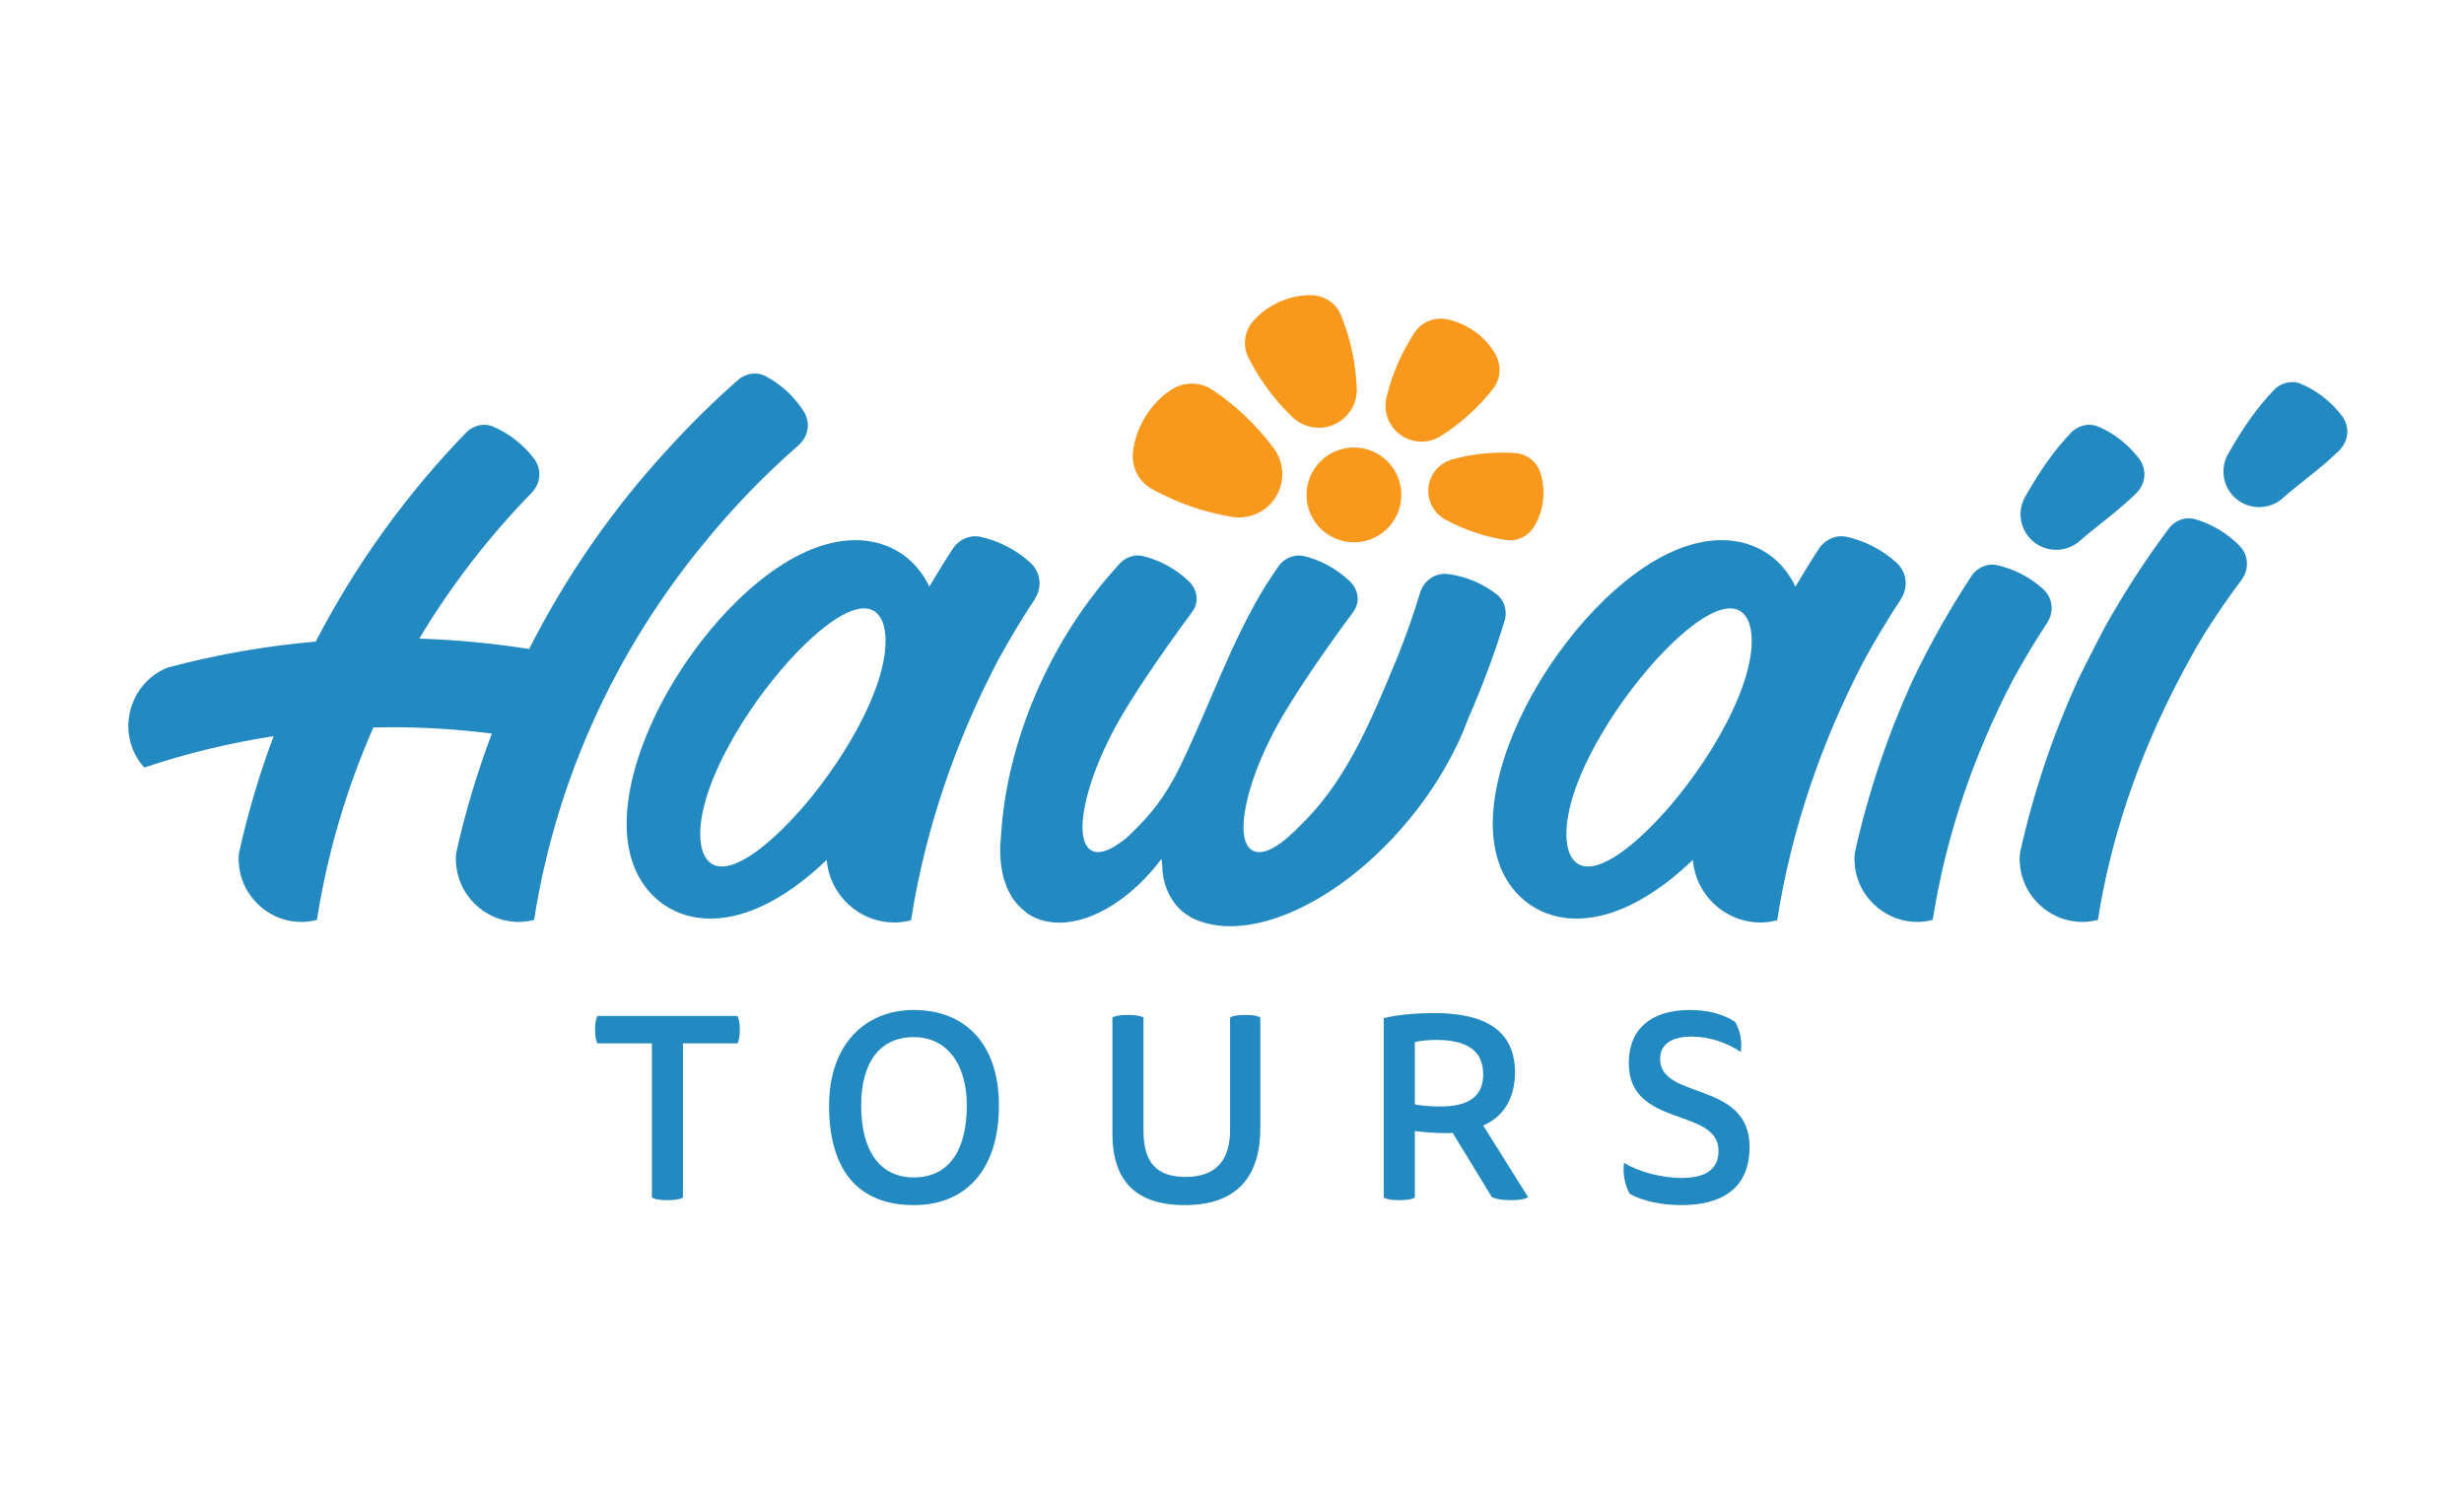 <svg xmlns="http://www.w3.org/2000/svg" width="192" height="117" viewBox="0 0 192 117" fill="none"><path d="M160.221 42.846C160.923 42.846 161.576 42.577 162.064 42.148C162.067 42.15 162.05 42.153 162.053 42.155C163.426 40.957 165.296 39.627 166.573 38.326C166.57 38.323 166.567 38.321 166.566 38.319C166.893 37.957 167.098 37.483 167.098 36.956C167.098 36.505 166.943 36.095 166.695 35.758C165.849 34.634 164.713 33.742 163.391 33.198C163.207 33.143 163.017 33.103 162.815 33.103C162.293 33.103 161.825 33.309 161.465 33.633C159.94 35.199 158.885 36.842 157.899 38.548C157.9 38.55 157.902 38.551 157.903 38.551C157.615 38.989 157.446 39.509 157.446 40.072C157.446 41.604 158.688 42.846 160.221 42.846Z" fill="#2289C1"></path><path d="M159.563 48.453C159.818 48.037 159.931 47.533 159.832 47.016C159.749 46.573 159.521 46.198 159.214 45.913C158.172 44.966 156.891 44.302 155.49 44.013C155.3 43.992 155.105 43.989 154.907 44.028C154.394 44.125 153.972 44.414 153.679 44.8C151.977 47.374 150.459 50.067 149.115 52.85L148.994 53.092L148.998 53.097C147.069 57.34 145.56 61.813 144.531 66.467C144.517 66.618 144.506 66.772 144.506 66.929C144.506 69.643 146.706 71.842 149.421 71.842C149.831 71.842 150.222 71.776 150.603 71.681C151.642 65.047 153.83 58.773 156.827 53.022C157.681 51.464 158.587 49.937 159.571 48.458C159.568 48.457 159.566 48.455 159.563 48.453Z" fill="#2289C1"></path><path d="M70.99 71.713C72.114 64.542 74.48 57.76 77.719 51.544C78.642 49.86 79.621 48.208 80.685 46.61C80.682 46.608 80.679 46.606 80.677 46.603C80.952 46.154 81.073 45.608 80.967 45.05C80.877 44.571 80.63 44.166 80.299 43.857C79.173 42.833 77.788 42.115 76.274 41.804C76.068 41.781 75.858 41.779 75.643 41.819C75.088 41.924 74.632 42.236 74.316 42.654C73.654 43.655 73.026 44.678 72.416 45.711C71.802 44.413 70.937 43.611 70.255 43.151C69.201 42.439 67.924 42.072 66.565 42.091C61.593 42.159 56.503 47.096 53.397 51.693C51.184 54.97 49.651 58.487 49.083 61.594C48.075 67.105 50.331 69.554 51.765 70.521C52.821 71.236 54.097 71.602 55.457 71.583C58.571 71.54 61.732 69.587 64.421 67.004C64.641 69.737 66.924 71.887 69.712 71.887C70.155 71.888 70.579 71.817 70.99 71.713ZM67.132 56.158C66.013 58.355 64.454 60.675 62.743 62.689C60.34 65.517 57.188 68.23 55.535 67.355C55.083 67.117 54.772 66.609 54.64 65.885C54.459 64.901 54.451 62.667 56.439 58.774C57.558 56.578 59.117 54.258 60.828 52.242C63.229 49.415 66.383 46.704 68.038 47.576C68.489 47.814 68.8 48.324 68.931 49.046C69.112 50.032 69.119 52.265 67.132 56.158Z" fill="#2289C1"></path><path d="M148.175 46.61C148.172 46.608 148.169 46.606 148.167 46.603C148.441 46.154 148.563 45.608 148.458 45.05C148.367 44.571 148.12 44.166 147.789 43.857C146.664 42.833 145.278 42.115 143.764 41.804C143.558 41.781 143.348 41.779 143.133 41.819C142.577 41.924 142.122 42.236 141.806 42.654C141.144 43.655 140.517 44.678 139.906 45.711C139.291 44.413 138.426 43.611 137.745 43.151C136.691 42.439 135.414 42.072 134.055 42.091C129.082 42.159 123.992 47.096 120.886 51.693C118.673 54.97 117.141 58.487 116.572 61.594C115.564 67.105 117.821 69.554 119.256 70.521C120.31 71.236 121.587 71.602 122.947 71.583C126.062 71.54 129.222 69.587 131.912 67.004C132.131 69.737 134.413 71.887 137.202 71.887C137.645 71.887 138.069 71.815 138.481 71.712C139.605 64.541 141.971 57.759 145.21 51.543C146.133 49.859 147.112 48.208 148.175 46.61ZM134.622 56.158C133.504 58.355 131.945 60.675 130.234 62.689C127.831 65.517 124.679 68.23 123.025 67.355C122.574 67.117 122.263 66.609 122.131 65.885C121.95 64.901 121.942 62.667 123.93 58.774C125.049 56.578 126.608 54.258 128.319 52.242C130.719 49.415 133.874 46.704 135.529 47.576C135.979 47.814 136.291 48.324 136.422 49.046C136.602 50.032 136.608 52.265 134.622 56.158Z" fill="#2289C1"></path><path d="M182.907 33.628C182.907 33.177 182.752 32.767 182.505 32.429C181.658 31.305 180.522 30.413 179.201 29.87C179.017 29.814 178.826 29.775 178.624 29.775C178.102 29.775 177.633 29.981 177.273 30.305C175.75 31.871 174.693 33.513 173.707 35.22C173.709 35.221 173.71 35.222 173.711 35.223C173.424 35.66 173.255 36.181 173.255 36.743C173.255 38.276 174.497 39.518 176.03 39.518C176.731 39.518 177.364 39.269 177.852 38.84C177.856 38.843 177.859 38.825 177.862 38.827C179.235 37.629 181.106 36.3 182.381 34.998C182.379 34.995 182.377 34.993 182.375 34.991C182.702 34.629 182.907 34.155 182.907 33.628Z" fill="#2289C1"></path><path d="M175.072 43.684C175.015 43.237 174.811 42.85 174.522 42.546C173.541 41.537 172.302 40.796 170.921 40.423C170.732 40.391 170.538 40.376 170.338 40.402C169.819 40.468 169.381 40.731 169.065 41.099C167.21 43.563 165.532 46.16 164.021 48.855L163.058 50.715L163.062 50.717C162.692 51.422 162.333 52.132 161.986 52.85L161.865 53.092L161.869 53.097C159.94 57.34 158.43 61.814 157.402 66.467C157.387 66.619 157.376 66.772 157.376 66.929C157.376 69.643 159.577 71.843 162.291 71.843C162.701 71.843 163.093 71.776 163.474 71.681C164.502 65.122 166.695 58.916 169.642 53.219L169.643 53.219C170.294 51.955 170.978 50.709 171.707 49.497C172.655 47.995 173.651 46.525 174.724 45.109C174.722 45.108 174.719 45.106 174.716 45.103C174.996 44.703 175.139 44.207 175.072 43.684Z" fill="#2289C1"></path><path d="M62.309 34.622C62.306 34.62 62.304 34.617 62.303 34.616C62.657 34.282 62.9 33.824 62.941 33.3C62.978 32.85 62.857 32.429 62.636 32.073C61.883 30.884 60.822 29.904 59.548 29.256C59.369 29.186 59.182 29.133 58.982 29.116C58.461 29.073 57.977 29.241 57.593 29.535C55.645 31.239 53.801 33.06 52.056 34.975C47.766 39.628 44.115 44.876 41.233 50.575C38.405 50.128 35.544 49.856 32.667 49.765C35.163 45.611 38.13 41.771 41.502 38.326C41.5 38.324 41.497 38.322 41.495 38.32C41.823 37.958 42.027 37.484 42.027 36.957C42.027 36.506 41.873 36.096 41.625 35.759C40.779 34.634 39.642 33.742 38.321 33.199C38.137 33.143 37.947 33.104 37.745 33.104C37.223 33.104 36.754 33.31 36.395 33.634C31.705 38.457 27.722 43.968 24.604 49.995C20.745 50.333 16.888 50.997 13.072 52.018C12.93 52.076 12.789 52.137 12.65 52.208C10.242 53.459 9.303 56.426 10.554 58.834C10.744 59.198 10.982 59.514 11.242 59.81C14.565 58.695 17.936 57.886 21.321 57.367C20.218 60.31 19.312 63.349 18.623 66.468C18.609 66.619 18.598 66.773 18.598 66.93C18.598 69.644 20.798 71.843 23.512 71.843C23.922 71.843 24.314 71.777 24.695 71.682C25.518 66.431 27.021 61.408 29.093 56.687C32.19 56.612 35.276 56.777 38.327 57.165C37.189 60.172 36.252 63.275 35.547 66.468C35.532 66.619 35.522 66.773 35.522 66.93C35.522 69.644 37.722 71.843 40.436 71.843C40.846 71.843 41.238 71.777 41.618 71.682C43.347 60.645 48.052 50.598 54.854 42.333C57.113 39.552 59.614 36.965 62.309 34.622Z" fill="#2289C1"></path><path d="M46.551 79.171C46.428 79.414 46.368 79.761 46.368 80.228C46.368 80.695 46.428 81.061 46.551 81.306H50.798V93.319C51.022 93.461 51.407 93.522 51.998 93.522C52.587 93.522 52.993 93.461 53.217 93.319V81.306H57.467C57.587 81.061 57.648 80.695 57.648 80.228C57.648 79.761 57.587 79.414 57.467 79.171H46.551Z" fill="#2289C1"></path><path d="M71.211 78.703C67.348 78.703 64.604 81.468 64.604 86.143C64.604 91.326 66.983 93.908 71.211 93.908C75.235 93.908 77.837 91.185 77.837 86.143C77.837 81.286 75.153 78.703 71.211 78.703ZM71.211 91.753C68.588 91.753 67.104 89.72 67.104 86.143C67.104 82.83 68.528 80.817 71.211 80.817C73.71 80.817 75.337 82.83 75.337 86.143C75.337 89.701 73.894 91.753 71.211 91.753Z" fill="#2289C1"></path><path d="M95.85 79.292V88.054C95.85 90.309 94.854 91.713 92.375 91.713C90.139 91.713 89.102 90.595 89.102 88.115V79.293C88.878 79.151 88.473 79.09 87.882 79.09C87.293 79.09 86.907 79.152 86.683 79.293V88.338C86.683 92.018 88.512 93.909 92.314 93.909C96.441 93.909 98.209 91.632 98.209 87.892V79.293C97.985 79.151 97.6 79.09 97.031 79.09C96.44 79.09 96.074 79.15 95.85 79.292Z" fill="#2289C1"></path><path d="M118.052 83.561C118.052 80.31 115.715 78.947 111.812 78.947C110.166 78.947 108.864 79.09 107.828 79.333V93.319C108.053 93.461 108.438 93.522 109.028 93.522C109.615 93.522 110.022 93.461 110.247 93.319V88.135C110.796 88.216 111.893 88.297 112.584 88.297C112.767 88.297 113.013 88.297 113.193 88.278L116.243 93.278C116.549 93.441 117.057 93.522 117.747 93.522C118.398 93.522 118.885 93.441 119.069 93.278L115.574 87.707C117.076 87.057 118.052 85.675 118.052 83.561ZM112.238 86.224C111.568 86.224 110.715 86.163 110.247 86.061V81.203C110.694 81.102 111.263 81.04 111.934 81.04C114.231 81.04 115.573 81.813 115.573 83.724C115.573 85.513 114.333 86.224 112.238 86.224Z" fill="#2289C1"></path><path d="M129.359 82.524C129.359 81.447 130.152 80.777 131.818 80.777C133.22 80.777 134.582 81.264 135.64 81.975C135.782 81.224 135.579 80.207 135.191 79.618C134.216 78.988 132.996 78.703 131.676 78.703C128.707 78.703 126.918 80.146 126.918 82.85C126.918 87.93 133.912 86.263 133.912 89.678C133.912 90.98 133.079 91.793 131.045 91.793C129.52 91.793 127.691 91.326 126.552 90.614C126.431 91.346 126.593 92.402 127.001 93.033C128.017 93.602 129.48 93.908 131.026 93.908C133.932 93.908 136.33 92.79 136.33 89.374C136.33 84.192 129.359 85.736 129.359 82.524Z" fill="#2289C1"></path><path d="M117.08 46.844C116.982 46.667 116.855 46.519 116.718 46.385C115.601 45.493 114.271 44.931 112.878 44.736C112.462 44.682 112.028 44.746 111.633 44.964C111.172 45.219 110.857 45.628 110.699 46.09C110.696 46.09 110.693 46.089 110.689 46.087C110.181 47.788 109.584 49.462 108.932 51.114C107.038 55.63 105.17 60.454 101.635 64.011C101.202 64.448 100.567 65.12 99.823 65.674C98.93 66.338 98.139 66.571 97.602 66.276C96.15 65.483 97.014 61.115 99.528 56.521C100.631 54.505 103.011 50.958 105.455 47.676C105.453 47.675 105.451 47.672 105.449 47.671C105.64 47.424 105.762 47.123 105.79 46.794C105.795 46.669 105.797 46.544 105.776 46.415C105.702 45.97 105.484 45.59 105.183 45.298C104.166 44.326 102.9 43.631 101.508 43.309C101.317 43.284 101.123 43.276 100.924 43.31C100.407 43.394 99.98 43.674 99.677 44.052C99.344 44.529 99.023 45.015 98.704 45.501C98.699 45.5 98.691 45.519 98.687 45.518C95.947 49.953 94.296 54.883 91.992 59.655C90.778 62.17 89.558 63.557 88.356 64.739C87.967 65.148 87.604 65.46 87.275 65.672C86.375 66.327 85.592 66.569 85.053 66.275C83.603 65.481 84.466 61.114 86.981 56.52C88.084 54.504 90.463 50.957 92.907 47.675C92.906 47.674 92.903 47.671 92.901 47.67C93.092 47.423 93.213 47.122 93.242 46.793C93.247 46.668 93.249 46.543 93.228 46.414C93.155 45.969 92.936 45.589 92.636 45.297C91.619 44.325 90.352 43.63 88.96 43.308C88.769 43.283 88.575 43.275 88.376 43.308C87.978 43.373 87.634 43.557 87.358 43.81C87.354 43.813 87.351 43.818 87.348 43.821C87.271 43.893 87.196 43.969 87.129 44.051C87.119 44.065 87.11 44.08 87.1 44.093C84.919 46.465 82.944 49.345 81.362 52.639C79.319 56.895 78.224 61.232 77.996 65.203C77.995 65.224 77.991 65.246 77.989 65.267C77.97 65.466 77.957 65.661 77.948 65.856C77.941 66.028 77.935 66.199 77.938 66.367C77.939 66.557 77.95 66.74 77.962 66.923C77.974 67.088 77.986 67.251 78.006 67.41C78.028 67.583 78.061 67.751 78.095 67.919C78.126 68.073 78.154 68.23 78.194 68.38C78.236 68.535 78.29 68.68 78.344 68.828C78.394 68.974 78.44 69.123 78.502 69.26C78.561 69.393 78.635 69.512 78.704 69.637C78.778 69.771 78.844 69.913 78.928 70.039C78.954 70.077 78.988 70.108 79.014 70.144C79.244 70.463 79.516 70.737 79.819 70.977C79.908 71.047 79.986 71.128 80.08 71.192C80.089 71.196 80.098 71.2 80.106 71.206C80.129 71.219 80.146 71.242 80.169 71.255C80.523 71.477 80.905 71.635 81.306 71.742C81.309 71.743 81.312 71.745 81.316 71.746C81.32 71.748 81.323 71.748 81.327 71.749C81.518 71.799 81.713 71.833 81.913 71.857C81.937 71.86 81.96 71.868 81.985 71.869C82.192 71.893 82.404 71.899 82.618 71.897C82.636 71.897 82.653 71.899 82.671 71.899C82.895 71.893 83.124 71.873 83.354 71.839C83.363 71.838 83.371 71.838 83.38 71.837C85.76 71.486 88.432 69.703 90.51 66.921C90.51 66.922 90.51 66.923 90.51 66.924C90.522 67.089 90.534 67.251 90.554 67.411C90.556 67.429 90.561 67.445 90.563 67.462C90.583 68.738 91.034 69.943 91.936 70.844C92.188 71.094 92.484 71.298 92.801 71.472C92.798 71.477 92.793 71.483 92.79 71.486C92.83 71.508 92.875 71.52 92.916 71.54C93.12 71.644 93.335 71.735 93.558 71.811C97.902 73.314 104.731 70.08 109.909 63.728C111.957 61.216 113.463 58.551 114.407 55.997C114.406 55.997 114.405 55.997 114.404 55.997C115.508 53.48 116.476 50.907 117.271 48.279C117.379 47.81 117.333 47.301 117.08 46.844Z" fill="#2289C1"></path><path d="M101.809 38.566C101.809 36.526 103.463 34.872 105.503 34.872C107.543 34.872 109.196 36.526 109.196 38.566C109.196 40.605 107.543 42.259 105.503 42.259C103.463 42.259 101.809 40.606 101.809 38.566Z" fill="#F8991D"></path><path d="M94.493 30.39C94.457 30.366 94.421 30.343 94.384 30.32C93.404 29.722 92.211 29.77 91.303 30.346C91.301 30.348 91.3 30.348 91.299 30.349C91.292 30.354 91.284 30.358 91.278 30.363C90.503 30.862 89.79 31.582 89.239 32.485C88.688 33.388 88.372 34.35 88.281 35.267C88.281 35.275 88.279 35.284 88.279 35.292C88.279 35.294 88.278 35.295 88.278 35.297C88.18 36.368 88.681 37.452 89.66 38.051C89.697 38.073 89.735 38.095 89.773 38.116C91.745 39.202 93.822 39.915 95.937 40.269C95.977 40.276 96.017 40.282 96.057 40.288C97.353 40.477 98.698 39.896 99.424 38.707C100.15 37.518 100.053 36.057 99.293 34.99H99.293C99.27 34.957 99.246 34.924 99.221 34.892C97.943 33.172 96.359 31.649 94.493 30.39Z" fill="#F8991D"></path><path d="M104.517 24.609C104.503 24.574 104.488 24.539 104.472 24.504C104.058 23.587 103.17 23.033 102.228 23.002C102.227 23.002 102.225 23.002 102.223 23.002C102.216 23.002 102.208 23.002 102.201 23.002C101.393 22.981 100.521 23.151 99.677 23.532C98.831 23.914 98.127 24.456 97.609 25.075C97.604 25.081 97.6 25.086 97.595 25.092C97.593 25.093 97.593 25.094 97.592 25.095C96.992 25.823 96.82 26.856 97.234 27.773C97.249 27.808 97.266 27.842 97.283 27.876C98.176 29.636 99.329 31.178 100.686 32.479C100.712 32.504 100.737 32.529 100.763 32.553C101.609 33.33 102.87 33.572 103.983 33.07C105.097 32.567 105.748 31.461 105.725 30.312C105.724 30.277 105.722 30.241 105.72 30.206C105.642 28.327 105.248 26.442 104.517 24.609Z" fill="#F8991D"></path><path d="M116.329 30.316C116.351 30.288 116.373 30.259 116.394 30.23C116.95 29.454 116.983 28.462 116.562 27.675C116.562 27.673 116.561 27.673 116.56 27.671C116.557 27.665 116.553 27.659 116.55 27.652C116.184 26.98 115.63 26.345 114.917 25.833C114.203 25.32 113.424 24.999 112.67 24.868C112.663 24.867 112.656 24.866 112.649 24.864C112.647 24.864 112.646 24.863 112.645 24.863C111.763 24.716 110.834 25.065 110.278 25.839C110.257 25.869 110.236 25.899 110.217 25.929C109.195 27.495 108.477 29.174 108.053 30.905C108.045 30.938 108.037 30.97 108.029 31.003C107.793 32.066 108.191 33.215 109.131 33.89C110.073 34.565 111.288 34.575 112.221 34.011H112.221C112.25 33.994 112.279 33.976 112.306 33.958C113.811 33.003 115.171 31.785 116.329 30.316Z" fill="#F8991D"></path><path d="M117.314 42.078C117.346 42.083 117.379 42.087 117.411 42.091C118.27 42.189 119.068 41.776 119.505 41.095C119.506 41.094 119.507 41.093 119.507 41.091C119.511 41.086 119.514 41.081 119.518 41.075C119.888 40.489 120.146 39.772 120.236 38.98C120.325 38.189 120.236 37.432 120.006 36.777C120.004 36.771 120.002 36.765 119.999 36.759C119.999 36.758 119.999 36.757 119.998 36.755C119.725 35.993 119.039 35.412 118.181 35.315C118.148 35.311 118.116 35.309 118.083 35.306C116.393 35.191 114.748 35.363 113.192 35.794C113.163 35.801 113.134 35.81 113.105 35.818H113.105C112.16 36.101 111.427 36.923 111.309 37.966C111.19 39.008 111.72 39.973 112.577 40.462C112.604 40.477 112.63 40.492 112.657 40.505C114.077 41.274 115.641 41.811 117.314 42.078Z" fill="#F8991D"></path></svg>